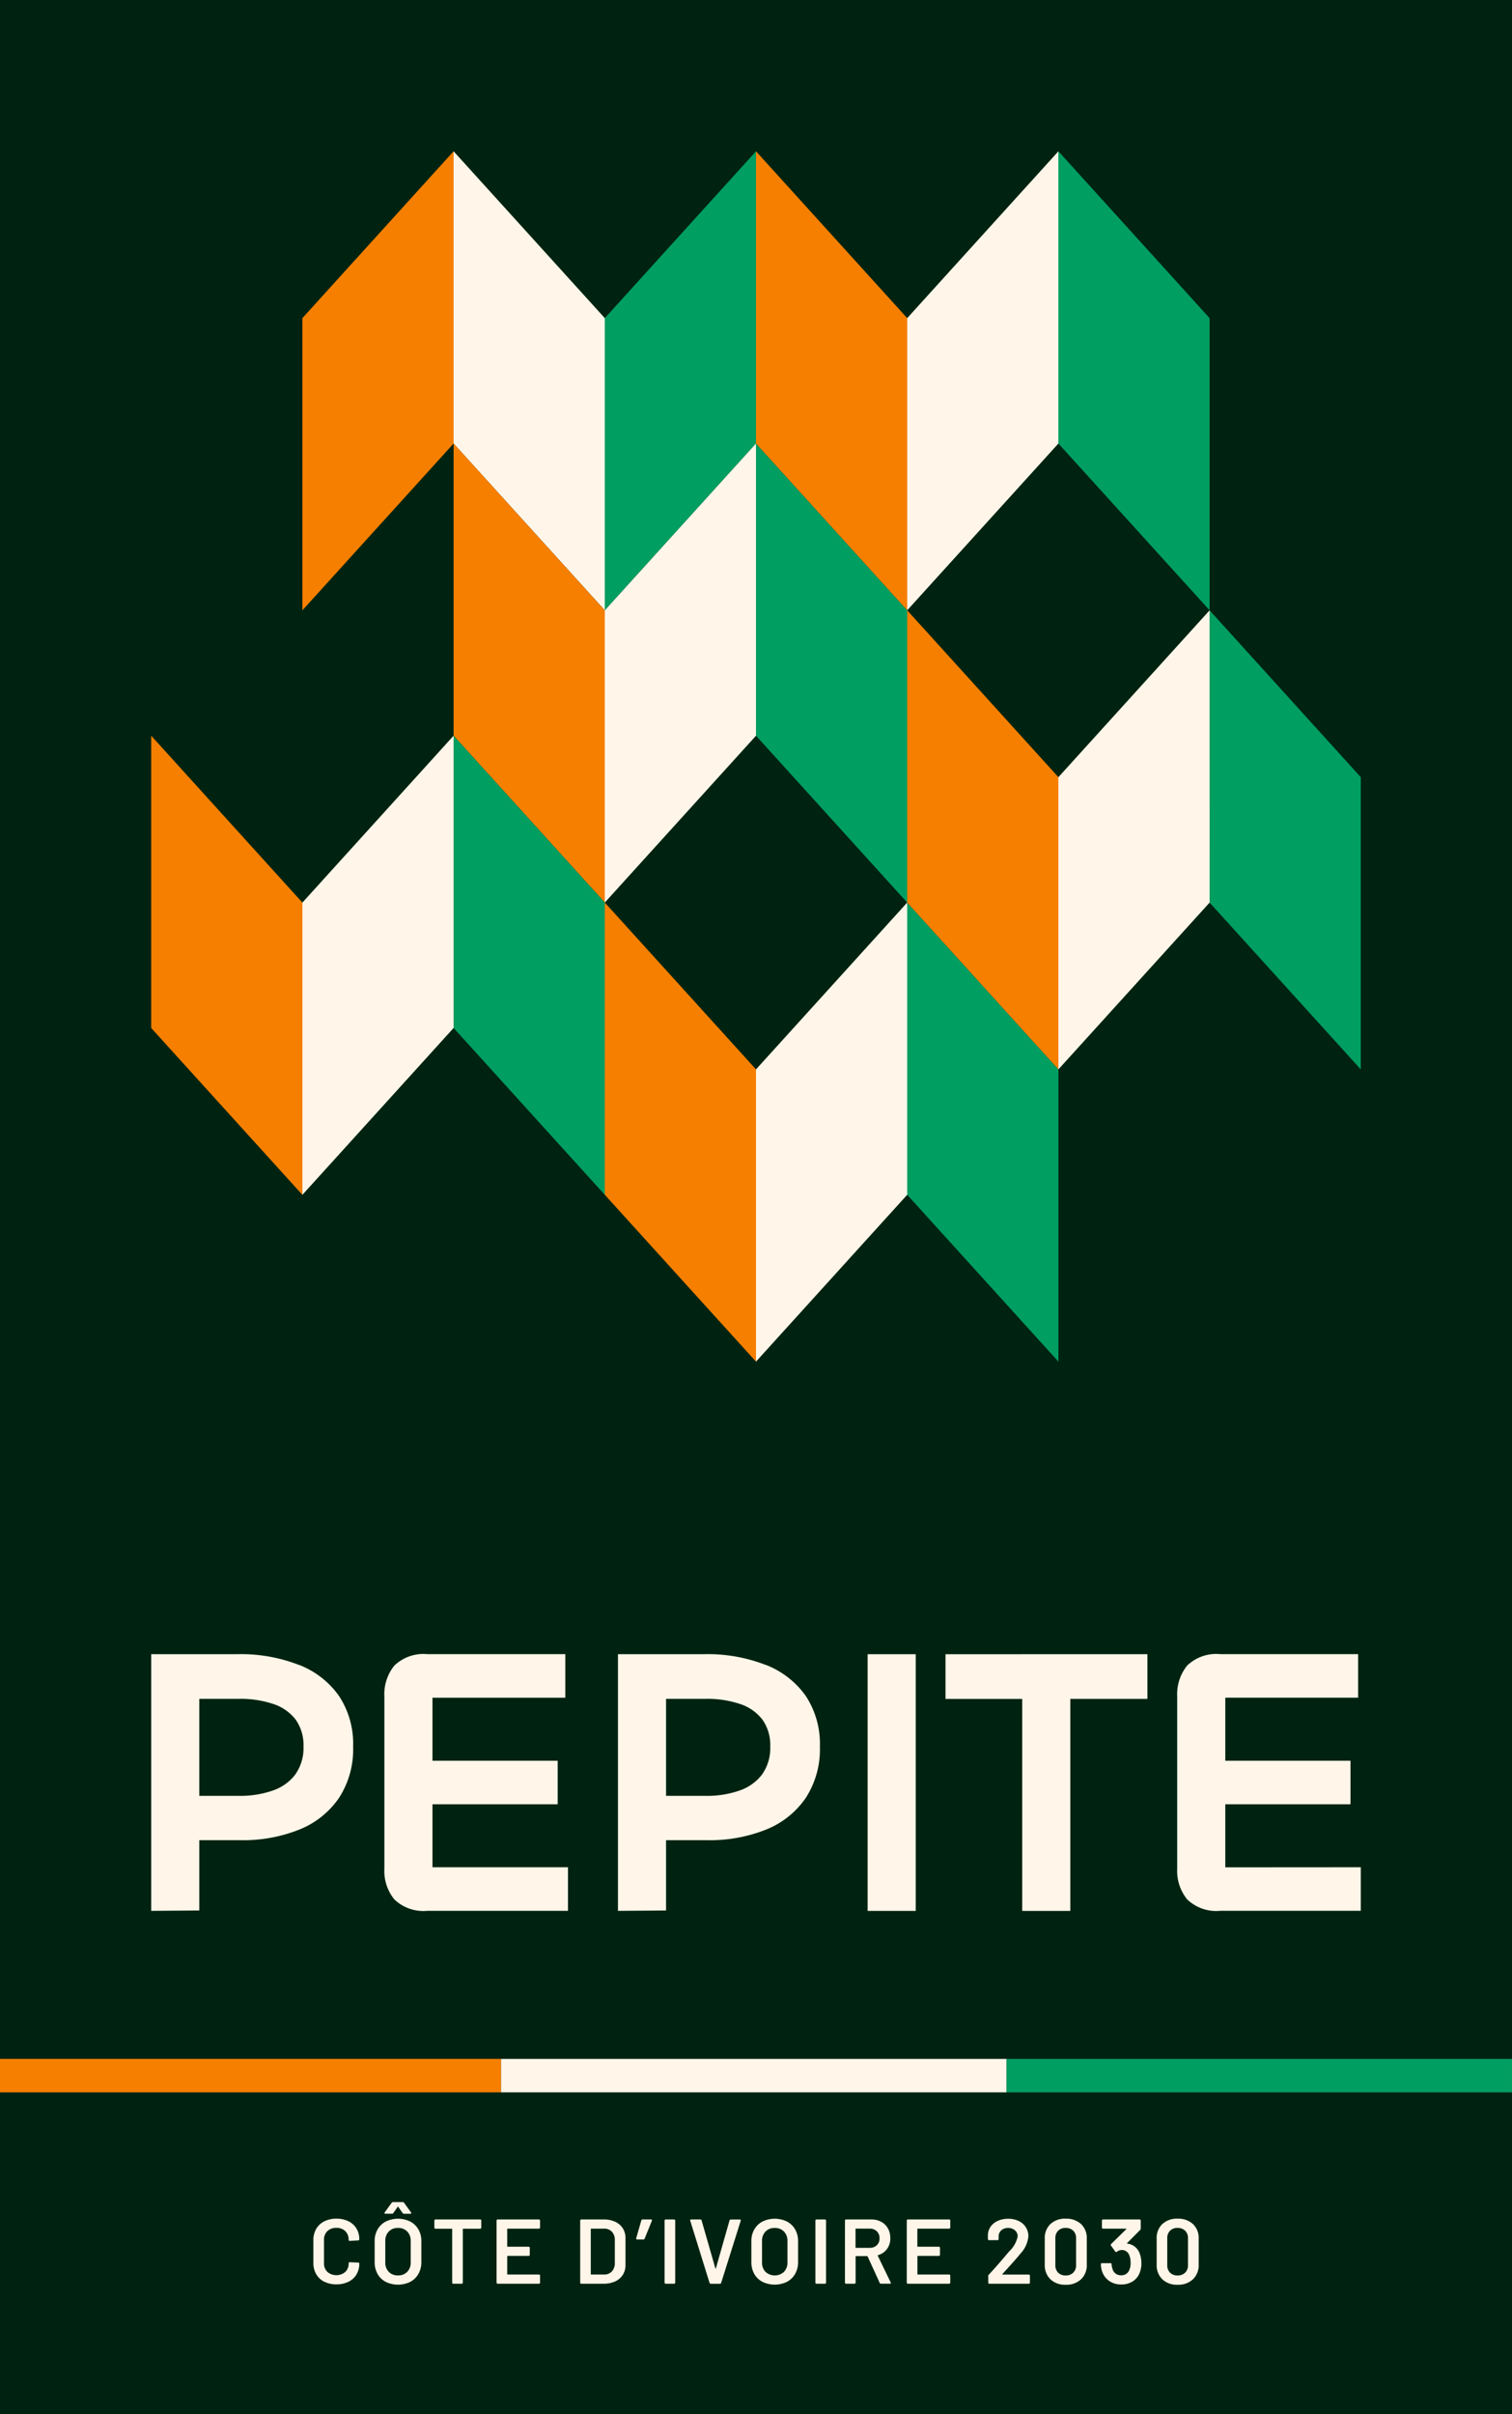<svg xmlns="http://www.w3.org/2000/svg" xmlns:xlink="http://www.w3.org/1999/xlink" width="112.581" height="179.65" viewBox="0 0 112.581 179.65">
  <rect x="0" y="0" width="112.581" height="179.65" fill="#333333" stroke="none"/>
  <defs>
    <clipPath id="clip-path">
      <rect id="Rectangle_7" data-name="Rectangle 7" width="112.58" height="179.65" fill="none"/>
    </clipPath>
  </defs>
  <g id="Groupe_128" data-name="Groupe 128" transform="translate(300.364 110)">
    <g id="Groupe_3" data-name="Groupe 3" transform="translate(-300.364 -110)">
      <path id="Tracé_1" data-name="Tracé 1" d="M90.064,638.148H0V662.1H112.581V638.148Z" transform="translate(0 -482.451)" fill="#002311"/>
      <rect id="Rectangle_1" data-name="Rectangle 1" width="112.58" height="112.58" fill="#002311"/>
      <path id="Tracé_2" data-name="Tracé 2" d="M103.544,67.888,92.286,80.3V58.558l11.258-12.415Z" transform="translate(-69.77 -34.885)" fill="#f77f00"/>
      <path id="Tracé_3" data-name="Tracé 3" d="M149.687,80.3,138.429,67.888V46.143l11.258,12.415Z" transform="translate(-104.655 -34.885)" fill="#fff6e9"/>
      <path id="Tracé_4" data-name="Tracé 4" d="M195.83,67.888,184.572,80.3V58.558L195.83,46.143Z" transform="translate(-139.54 -34.885)" fill="#009e60"/>
      <path id="Tracé_5" data-name="Tracé 5" d="M149.687,169.427l-11.258-12.415V135.267l11.258,12.415Z" transform="translate(-104.655 -102.264)" fill="#f77f00"/>
      <path id="Tracé_6" data-name="Tracé 6" d="M195.83,157.012l-11.258,12.415V147.682l11.258-12.415Z" transform="translate(-139.54 -102.264)" fill="#fff6e9"/>
      <path id="Tracé_7" data-name="Tracé 7" d="M241.973,169.427l-11.258-12.415V135.267l11.258,12.415Z" transform="translate(-174.425 -102.264)" fill="#009e60"/>
      <path id="Tracé_8" data-name="Tracé 8" d="M241.973,80.3,230.715,67.888V46.143l11.258,12.415Z" transform="translate(-174.425 -34.885)" fill="#f77f00"/>
      <path id="Tracé_9" data-name="Tracé 9" d="M288.116,67.888,276.858,80.3V58.558l11.258-12.415Z" transform="translate(-209.309 -34.885)" fill="#fff6e9"/>
      <path id="Tracé_10" data-name="Tracé 10" d="M334.259,80.3,323,67.888V46.143l11.258,12.415Z" transform="translate(-244.194 -34.885)" fill="#009e60"/>
      <path id="Tracé_11" data-name="Tracé 11" d="M57.4,258.564,46.143,246.149V224.4L57.4,236.819Z" transform="translate(-34.885 -169.653)" fill="#f77f00"/>
      <path id="Tracé_12" data-name="Tracé 12" d="M103.544,246.149,92.286,258.564V236.819L103.544,224.4Z" transform="translate(-69.77 -169.654)" fill="#fff6e9"/>
      <path id="Tracé_13" data-name="Tracé 13" d="M149.687,258.564l-11.258-12.415V224.4l11.258,12.415Z" transform="translate(-104.655 -169.653)" fill="#009e60"/>
      <path id="Tracé_14" data-name="Tracé 14" d="M195.83,309.437l-11.258-12.415V275.277l11.258,12.415Z" transform="translate(-139.54 -208.114)" fill="#f77f00"/>
      <path id="Tracé_15" data-name="Tracé 15" d="M241.973,297.022l-11.258,12.415V287.692l11.258-12.415Z" transform="translate(-174.425 -208.114)" fill="#fff6e9"/>
      <path id="Tracé_16" data-name="Tracé 16" d="M288.116,309.437l-11.258-12.415V275.277l11.258,12.415Z" transform="translate(-209.309 -208.114)" fill="#009e60"/>
      <path id="Tracé_17" data-name="Tracé 17" d="M288.116,220.313,276.858,207.9V186.153l11.258,12.415Z" transform="translate(-209.309 -140.735)" fill="#f77f00"/>
      <path id="Tracé_18" data-name="Tracé 18" d="M334.259,207.9,323,220.313V198.568l11.258-12.415Z" transform="translate(-244.194 -140.735)" fill="#fff6e9"/>
      <path id="Tracé_19" data-name="Tracé 19" d="M380.4,220.313,369.144,207.9V186.153L380.4,198.568Z" transform="translate(-279.079 -140.735)" fill="#009e60"/>
      <rect id="Rectangle_2" data-name="Rectangle 2" width="112.58" height="42.791" transform="translate(0 110.425)" fill="#002311"/>
      <g id="Groupe_2" data-name="Groupe 2">
        <g id="Groupe_1" data-name="Groupe 1" clip-path="url(#clip-path)">
          <path id="Tracé_20" data-name="Tracé 20" d="M57.142,505.331a11.9,11.9,0,0,0-4.547-.8H46.143v19.1l3.581-.028v-5.23h3.041a11.3,11.3,0,0,0,4.433-.8,6.51,6.51,0,0,0,2.928-2.345,6.648,6.648,0,0,0,1.052-3.823,6.465,6.465,0,0,0-1.052-3.766,6.549,6.549,0,0,0-2.984-2.316m-.255,8.143a3.537,3.537,0,0,1-1.677,1.208,7.314,7.314,0,0,1-2.53.4H49.724v-7.219H52.68a7.647,7.647,0,0,1,2.558.384,3.443,3.443,0,0,1,1.663,1.165,3.268,3.268,0,0,1,.582,2,3.382,3.382,0,0,1-.6,2.061" transform="translate(-34.885 -381.438)" fill="#fff6e9"/>
          <path id="Tracé_21" data-name="Tracé 21" d="M120.9,515.7h9.322v-3.239H120.9v-4.69h9.89v-3.24h-10.26a3.125,3.125,0,0,0-2.473.853,3.392,3.392,0,0,0-.739,2.3v12.818a3.348,3.348,0,0,0,.739,2.274,3.125,3.125,0,0,0,2.473.852h10.459v-3.24H120.9Z" transform="translate(-88.698 -381.438)" fill="#fff6e9"/>
          <path id="Tracé_22" data-name="Tracé 22" d="M199.6,505.331a11.9,11.9,0,0,0-4.547-.8h-6.452v19.1l3.581-.028v-5.23h3.041a11.3,11.3,0,0,0,4.433-.8,6.51,6.51,0,0,0,2.928-2.345,6.648,6.648,0,0,0,1.052-3.823,6.465,6.465,0,0,0-1.052-3.766,6.55,6.55,0,0,0-2.984-2.316m-.255,8.143a3.539,3.539,0,0,1-1.677,1.208,7.314,7.314,0,0,1-2.53.4h-2.956v-7.219h2.956a7.647,7.647,0,0,1,2.558.384,3.443,3.443,0,0,1,1.663,1.165,3.269,3.269,0,0,1,.582,2,3.382,3.382,0,0,1-.6,2.061" transform="translate(-142.589 -381.438)" fill="#fff6e9"/>
          <rect id="Rectangle_3" data-name="Rectangle 3" width="3.582" height="19.099" transform="translate(64.603 123.097)" fill="#fff6e9"/>
          <path id="Tracé_23" data-name="Tracé 23" d="M294.262,504.535H288.55v3.326h5.712v15.774h3.581V507.86h5.741v-3.326h-9.322Z" transform="translate(-218.149 -381.438)" fill="#fff6e9"/>
          <path id="Tracé_24" data-name="Tracé 24" d="M362.837,520.394V515.7h9.322v-3.24h-9.322v-4.69h9.891v-3.24h-10.26a3.125,3.125,0,0,0-2.473.852,3.392,3.392,0,0,0-.738,2.3v12.819a3.347,3.347,0,0,0,.738,2.273,3.126,3.126,0,0,0,2.473.853h10.459v-3.24Z" transform="translate(-271.604 -381.438)" fill="#fff6e9"/>
          <rect id="Rectangle_4" data-name="Rectangle 4" width="37.311" height="2.486" transform="translate(0 153.211)" fill="#f77f00"/>
          <rect id="Rectangle_5" data-name="Rectangle 5" width="37.635" height="2.486" transform="translate(37.311 153.211)" fill="#fff6e9"/>
          <rect id="Rectangle_6" data-name="Rectangle 6" width="37.635" height="2.486" transform="translate(74.946 153.211)" fill="#009e60"/>
          <path id="Tracé_25" data-name="Tracé 25" d="M96.443,681.395a1.451,1.451,0,0,1-.6-.564,1.633,1.633,0,0,1-.212-.84V678.3a1.633,1.633,0,0,1,.212-.84,1.432,1.432,0,0,1,.6-.56,1.964,1.964,0,0,1,.9-.2,2.007,2.007,0,0,1,.895.191,1.416,1.416,0,0,1,.6.54,1.523,1.523,0,0,1,.212.806.082.082,0,0,1-.082.082l-.628.034c-.055,0-.082-.025-.082-.075a.871.871,0,0,0-.249-.649.907.907,0,0,0-.666-.246.919.919,0,0,0-.669.246.864.864,0,0,0-.253.649v1.742a.856.856,0,0,0,.253.642,1.035,1.035,0,0,0,1.336,0,.859.859,0,0,0,.249-.646q0-.075.082-.075l.628.027a.086.086,0,0,1,.058.021.062.062,0,0,1,.024.048,1.553,1.553,0,0,1-.212.816,1.4,1.4,0,0,1-.6.543,2,2,0,0,1-.895.191,1.933,1.933,0,0,1-.9-.2" transform="translate(-72.298 -511.601)" fill="#fff6e9"/>
          <path id="Tracé_26" data-name="Tracé 26" d="M115.161,677.57a1.47,1.47,0,0,1-.611-.591,1.766,1.766,0,0,1-.215-.881V674.54a1.711,1.711,0,0,1,.219-.871,1.5,1.5,0,0,1,.611-.587,2.085,2.085,0,0,1,1.817,0,1.506,1.506,0,0,1,.611.587,1.713,1.713,0,0,1,.219.871V676.1a1.745,1.745,0,0,1-.219.881,1.5,1.5,0,0,1-.611.591,2.094,2.094,0,0,1-1.821,0m-.089-5.1a.073.073,0,0,1,.014-.072l.519-.717a.111.111,0,0,1,.1-.048h.717a.111.111,0,0,1,.1.048l.519.717a.091.091,0,0,1,.02.055c0,.032-.023.048-.068.048h-.478a.106.106,0,0,1-.1-.055l-.321-.458a.04.04,0,0,0-.027-.014.022.022,0,0,0-.02.014l-.321.458a.107.107,0,0,1-.1.055h-.485c-.037,0-.059-.01-.068-.031m1.687,4.355a.965.965,0,0,0,.26-.7v-1.592a.975.975,0,0,0-.26-.711.919.919,0,0,0-.69-.266.91.91,0,0,0-.683.266.974.974,0,0,0-.26.711v1.592a.964.964,0,0,0,.26.7.911.911,0,0,0,.683.266.92.92,0,0,0,.69-.266" transform="translate(-86.439 -507.77)" fill="#fff6e9"/>
          <path id="Tracé_27" data-name="Tracé 27" d="M136.029,676.953a.08.08,0,0,1,.024.058v.526a.082.082,0,0,1-.082.082h-1.257a.03.03,0,0,0-.034.034v3.976a.082.082,0,0,1-.082.082h-.629a.082.082,0,0,1-.082-.082v-3.976a.03.03,0,0,0-.034-.034h-1.209a.082.082,0,0,1-.082-.082v-.526a.081.081,0,0,1,.082-.082h3.327a.08.08,0,0,1,.058.024" transform="translate(-100.219 -511.771)" fill="#fff6e9"/>
          <path id="Tracé_28" data-name="Tracé 28" d="M154.759,677.588a.08.08,0,0,1-.058.024h-2.33a.03.03,0,0,0-.034.034v1.278a.03.03,0,0,0,.034.034h1.564a.082.082,0,0,1,.082.082v.519a.081.081,0,0,1-.082.082h-1.564a.03.03,0,0,0-.034.034v1.318a.03.03,0,0,0,.034.034h2.33a.082.082,0,0,1,.082.082v.519a.082.082,0,0,1-.082.082h-3.074a.082.082,0,0,1-.082-.082v-4.618a.081.081,0,0,1,.082-.082H154.7a.081.081,0,0,1,.082.082v.519a.08.08,0,0,1-.024.058" transform="translate(-114.571 -511.771)" fill="#fff6e9"/>
          <path id="Tracé_29" data-name="Tracé 29" d="M177.1,681.687a.079.079,0,0,1-.024-.058v-4.618a.079.079,0,0,1,.024-.058.078.078,0,0,1,.058-.024h1.667a2.015,2.015,0,0,1,.854.171,1.307,1.307,0,0,1,.57.488,1.355,1.355,0,0,1,.2.741v1.981a1.356,1.356,0,0,1-.2.741,1.307,1.307,0,0,1-.57.488,2.016,2.016,0,0,1-.854.171h-1.667a.078.078,0,0,1-.058-.024m.8-.659h.956a.755.755,0,0,0,.577-.229.881.881,0,0,0,.222-.611v-1.728a.858.858,0,0,0-.219-.618.774.774,0,0,0-.588-.229h-.95a.03.03,0,0,0-.034.034v3.347a.03.03,0,0,0,.034.034" transform="translate(-133.876 -511.771)" fill="#fff6e9"/>
          <path id="Tracé_30" data-name="Tracé 30" d="M195.3,676.956a.089.089,0,0,1,0,.068l-.54,1.332a.089.089,0,0,1-.1.061H194.2a.067.067,0,0,1-.058-.024.083.083,0,0,1-.01-.065l.383-1.332a.09.09,0,0,1,.1-.068h.628c.032,0,.052.009.062.027" transform="translate(-146.762 -511.771)" fill="#fff6e9"/>
          <path id="Tracé_31" data-name="Tracé 31" d="M202.837,681.687a.078.078,0,0,1-.024-.058v-4.618a.081.081,0,0,1,.082-.082h.628a.082.082,0,0,1,.082.082v4.618a.082.082,0,0,1-.082.082H202.9a.078.078,0,0,1-.058-.024" transform="translate(-153.33 -511.771)" fill="#fff6e9"/>
          <path id="Tracé_32" data-name="Tracé 32" d="M212.066,681.643l-1.435-4.618-.007-.027c0-.046.025-.068.075-.068h.676a.09.09,0,0,1,.1.068l1.025,3.566c0,.014.011.02.021.02s.016-.007.02-.02L213.556,677a.09.09,0,0,1,.1-.068h.663a.072.072,0,0,1,.062.027.071.071,0,0,1,.007.068l-1.455,4.618a.086.086,0,0,1-.089.068h-.683a.086.086,0,0,1-.089-.068" transform="translate(-159.236 -511.771)" fill="#fff6e9"/>
          <path id="Tracé_33" data-name="Tracé 33" d="M230.128,681.4a1.469,1.469,0,0,1-.611-.591,1.766,1.766,0,0,1-.215-.881v-1.557a1.711,1.711,0,0,1,.219-.871,1.5,1.5,0,0,1,.611-.587,2.085,2.085,0,0,1,1.817,0,1.505,1.505,0,0,1,.611.587,1.714,1.714,0,0,1,.219.871v1.557a1.745,1.745,0,0,1-.219.881,1.5,1.5,0,0,1-.611.591,2.092,2.092,0,0,1-1.821,0m1.6-.741a.965.965,0,0,0,.26-.7v-1.592a.975.975,0,0,0-.26-.71.92.92,0,0,0-.69-.266.91.91,0,0,0-.683.266.974.974,0,0,0-.26.71v1.592a.964.964,0,0,0,.26.7,1.018,1.018,0,0,0,1.373,0" transform="translate(-173.356 -511.601)" fill="#fff6e9"/>
          <path id="Tracé_34" data-name="Tracé 34" d="M248.869,681.687a.078.078,0,0,1-.024-.058v-4.618a.081.081,0,0,1,.082-.082h.628a.081.081,0,0,1,.082.082v4.618a.082.082,0,0,1-.082.082h-.628a.078.078,0,0,1-.058-.024" transform="translate(-188.131 -511.771)" fill="#fff6e9"/>
          <path id="Tracé_35" data-name="Tracé 35" d="M260.449,681.65l-.9-1.968a.044.044,0,0,0-.041-.027h-.82a.03.03,0,0,0-.034.034v1.94a.082.082,0,0,1-.082.082h-.629a.082.082,0,0,1-.082-.082v-4.618a.081.081,0,0,1,.082-.082h1.879a1.523,1.523,0,0,1,.738.174,1.236,1.236,0,0,1,.5.492,1.466,1.466,0,0,1,.178.728,1.322,1.322,0,0,1-.243.8,1.254,1.254,0,0,1-.673.461.022.022,0,0,0-.02.014.029.029,0,0,0,0,.027l.963,1.988a.108.108,0,0,1,.014.041c0,.037-.025.055-.075.055h-.656a.1.1,0,0,1-.1-.061m-1.8-4v1.359a.03.03,0,0,0,.034.034h1.025a.73.73,0,0,0,.529-.195.685.685,0,0,0,.2-.516.7.7,0,0,0-.2-.519.723.723,0,0,0-.529-.2h-1.025a.03.03,0,0,0-.034.034" transform="translate(-194.947 -511.771)" fill="#fff6e9"/>
          <path id="Tracé_36" data-name="Tracé 36" d="M279.918,677.588a.08.08,0,0,1-.058.024h-2.33a.03.03,0,0,0-.034.034v1.278a.03.03,0,0,0,.034.034H279.1a.082.082,0,0,1,.082.082v.519a.081.081,0,0,1-.082.082h-1.564a.03.03,0,0,0-.034.034v1.318a.03.03,0,0,0,.034.034h2.33a.082.082,0,0,1,.082.082v.519a.082.082,0,0,1-.082.082h-3.074a.082.082,0,0,1-.082-.082v-4.618a.079.079,0,0,1,.024-.058.079.079,0,0,1,.058-.024h3.074a.081.081,0,0,1,.082.082v.519a.08.08,0,0,1-.024.058" transform="translate(-209.193 -511.771)" fill="#fff6e9"/>
          <path id="Tracé_37" data-name="Tracé 37" d="M302.581,680.845c0,.009.01.014.024.014h1.947a.082.082,0,0,1,.082.082v.519a.082.082,0,0,1-.082.082h-2.938a.082.082,0,0,1-.082-.082v-.492a.139.139,0,0,1,.041-.1q.519-.553,1.2-1.359l.321-.376a2.106,2.106,0,0,0,.628-1.107.587.587,0,0,0-.2-.458.74.74,0,0,0-.512-.177.726.726,0,0,0-.509.177.607.607,0,0,0-.195.471v.178a.082.082,0,0,1-.082.082h-.635a.082.082,0,0,1-.082-.082v-.294a1.138,1.138,0,0,1,.212-.642,1.3,1.3,0,0,1,.536-.423,1.84,1.84,0,0,1,.755-.15,1.768,1.768,0,0,1,.8.171,1.271,1.271,0,0,1,.526.468,1.237,1.237,0,0,1,.184.666,2.173,2.173,0,0,1-.594,1.291q-.328.41-1.079,1.23l-.26.287a.028.028,0,0,0-.01.027" transform="translate(-227.949 -511.601)" fill="#fff6e9"/>
          <path id="Tracé_38" data-name="Tracé 38" d="M319.264,681.211a1.454,1.454,0,0,1-.42-1.1v-1.927a1.423,1.423,0,0,1,.42-1.083,1.582,1.582,0,0,1,1.137-.4,1.607,1.607,0,0,1,1.144.4,1.412,1.412,0,0,1,.427,1.083v1.927a1.443,1.443,0,0,1-.427,1.1,1.591,1.591,0,0,1-1.144.406,1.566,1.566,0,0,1-1.137-.406m1.7-.492a.755.755,0,0,0,.212-.564V678.16a.755.755,0,0,0-.212-.564.774.774,0,0,0-.567-.208.752.752,0,0,0-.557.208.76.76,0,0,0-.208.564v1.995a.761.761,0,0,0,.208.564.751.751,0,0,0,.557.208.773.773,0,0,0,.567-.208" transform="translate(-241.052 -511.601)" fill="#fff6e9"/>
          <path id="Tracé_39" data-name="Tracé 39" d="M338.992,680.188a1.831,1.831,0,0,1-.116.676,1.3,1.3,0,0,1-.519.666,1.568,1.568,0,0,1-.874.236,1.51,1.51,0,0,1-.878-.256,1.389,1.389,0,0,1-.529-.693,1.751,1.751,0,0,1-.1-.553.072.072,0,0,1,.082-.082h.635a.072.072,0,0,1,.082.082,1.083,1.083,0,0,0,.068.348.63.63,0,0,0,.229.345.654.654,0,0,0,.406.126.621.621,0,0,0,.622-.41,1.259,1.259,0,0,0,.089-.512,1.392,1.392,0,0,0-.1-.574.584.584,0,0,0-.929-.246.11.11,0,0,1-.048.014.093.093,0,0,1-.068-.041l-.314-.437a.117.117,0,0,1-.02-.055.085.085,0,0,1,.027-.062l1.127-1.107a.022.022,0,0,0,.007-.027.028.028,0,0,0-.027-.014h-1.708a.082.082,0,0,1-.082-.082v-.519a.082.082,0,0,1,.082-.082h2.726a.082.082,0,0,1,.082.082v.594a.139.139,0,0,1-.041.1l-.977.984c-.018.018-.009.032.027.041a1.1,1.1,0,0,1,.9.7,1.942,1.942,0,0,1,.137.751" transform="translate(-254.006 -511.771)" fill="#fff6e9"/>
          <path id="Tracé_40" data-name="Tracé 40" d="M353.4,681.211a1.454,1.454,0,0,1-.42-1.1v-1.927a1.424,1.424,0,0,1,.42-1.083,1.582,1.582,0,0,1,1.137-.4,1.607,1.607,0,0,1,1.144.4,1.412,1.412,0,0,1,.427,1.083v1.927a1.443,1.443,0,0,1-.427,1.1,1.591,1.591,0,0,1-1.144.406,1.566,1.566,0,0,1-1.137-.406m1.7-.492a.755.755,0,0,0,.212-.564V678.16a.755.755,0,0,0-.212-.564.774.774,0,0,0-.567-.208.752.752,0,0,0-.557.208.761.761,0,0,0-.208.564v1.995a.761.761,0,0,0,.208.564.751.751,0,0,0,.557.208.773.773,0,0,0,.567-.208" transform="translate(-266.856 -511.601)" fill="#fff6e9"/>
        </g>
      </g>
    </g>
  </g>
</svg>
